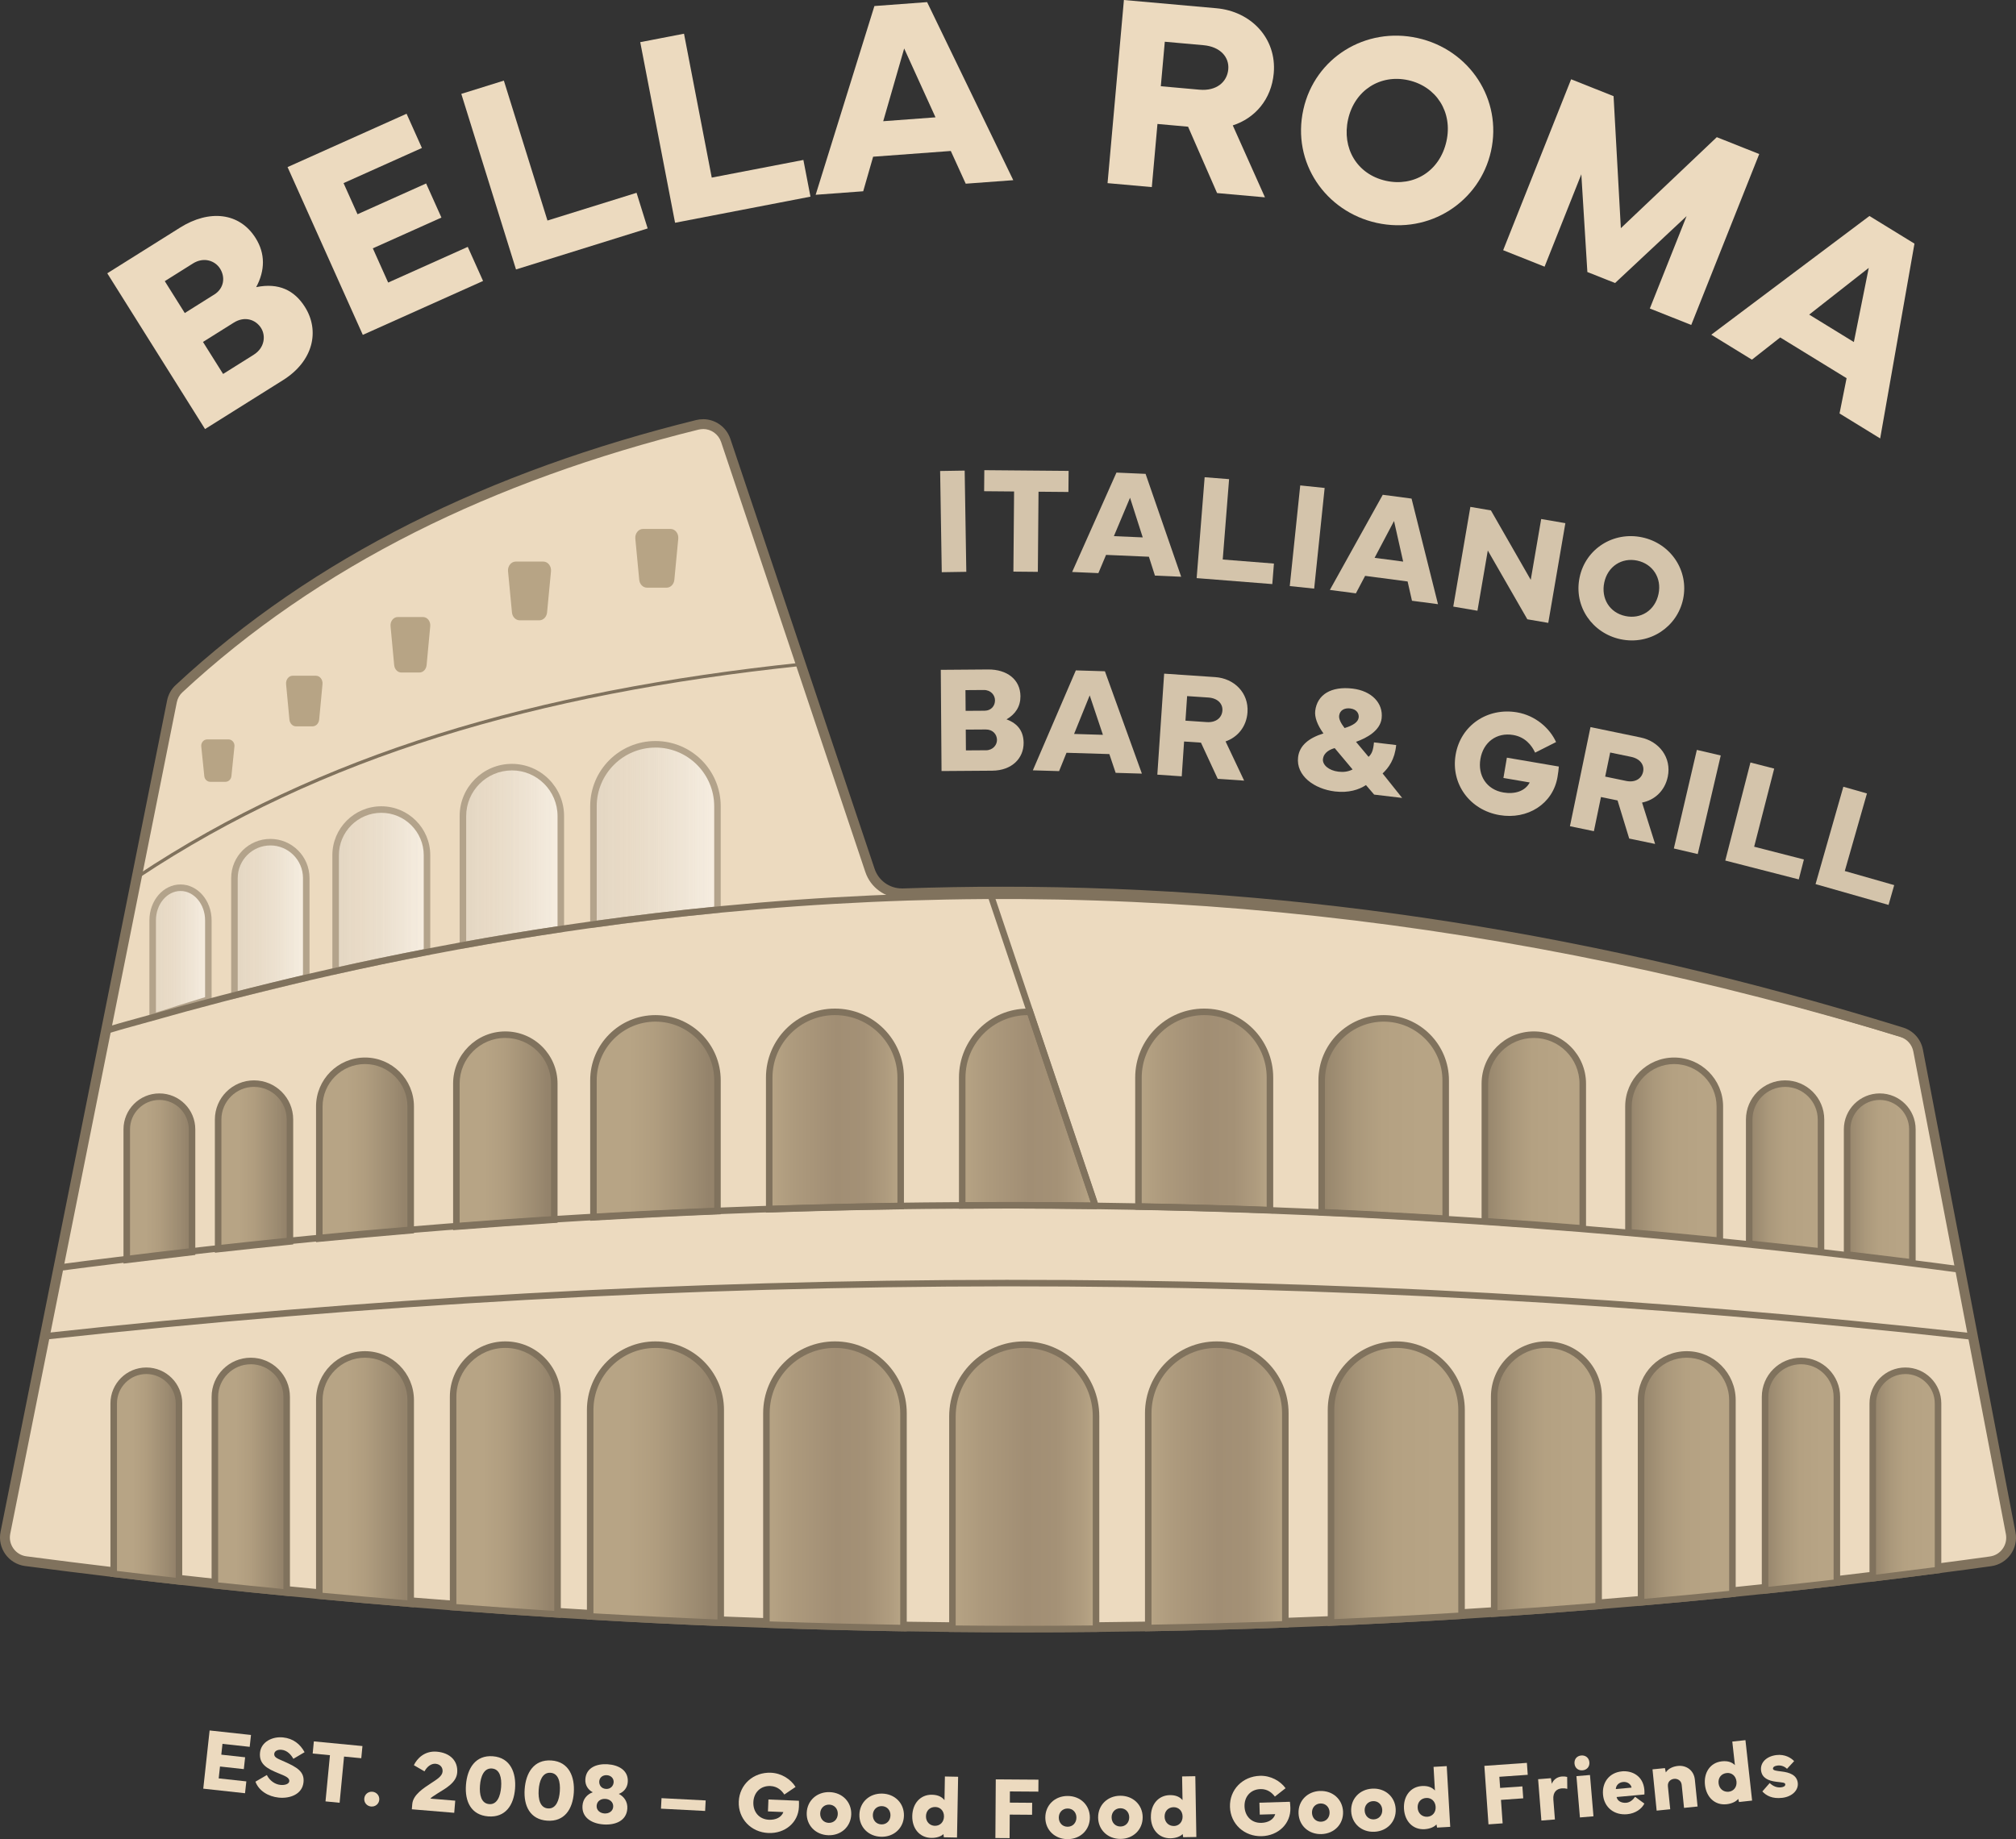 <?xml version="1.0" encoding="UTF-8"?>
<svg id="Layer_2" data-name="Layer 2" xmlns="http://www.w3.org/2000/svg" xmlns:xlink="http://www.w3.org/1999/xlink" viewBox="0 0 617.73 563.66">
  <rect x="0" y="0" width="617.73" height="563.66" fill="#333333" stroke="none"/>
  <defs>
    <style>
      .cls-1 {
        fill: url(#linear-gradient);
      }

      .cls-1, .cls-2, .cls-3, .cls-4, .cls-5, .cls-6, .cls-7, .cls-8, .cls-9, .cls-10, .cls-11, .cls-12, .cls-13, .cls-14, .cls-15, .cls-16, .cls-17, .cls-18, .cls-19, .cls-20, .cls-21, .cls-22, .cls-23, .cls-24, .cls-25, .cls-26, .cls-27, .cls-28, .cls-29, .cls-30, .cls-31, .cls-32, .cls-33, .cls-34, .cls-35 {
        stroke-width: 0px;
      }

      .cls-2 {
        fill: url(#linear-gradient-29);
      }

      .cls-3 {
        fill: url(#linear-gradient-30);
      }

      .cls-4 {
        fill: url(#linear-gradient-31);
      }

      .cls-5 {
        fill: url(#linear-gradient-28);
      }

      .cls-6 {
        fill: url(#linear-gradient-25);
      }

      .cls-7 {
        fill: url(#linear-gradient-11);
      }

      .cls-8 {
        fill: url(#linear-gradient-12);
      }

      .cls-9 {
        fill: url(#linear-gradient-13);
      }

      .cls-10 {
        fill: url(#linear-gradient-10);
      }

      .cls-11 {
        fill: url(#linear-gradient-17);
      }

      .cls-12 {
        fill: url(#linear-gradient-16);
      }

      .cls-13 {
        fill: url(#linear-gradient-19);
      }

      .cls-14 {
        fill: url(#linear-gradient-15);
      }

      .cls-15 {
        fill: url(#linear-gradient-23);
      }

      .cls-16 {
        fill: url(#linear-gradient-21);
      }

      .cls-17 {
        fill: url(#linear-gradient-18);
      }

      .cls-18 {
        fill: url(#linear-gradient-14);
      }

      .cls-19 {
        fill: url(#linear-gradient-22);
      }

      .cls-20 {
        fill: url(#linear-gradient-20);
      }

      .cls-21 {
        fill: url(#linear-gradient-27);
      }

      .cls-22 {
        fill: url(#linear-gradient-24);
      }

      .cls-23 {
        fill: url(#linear-gradient-26);
      }

      .cls-24 {
        fill: #b7a485;
      }

      .cls-36, .cls-37 {
        fill: none;
        stroke: #80725d;
        stroke-miterlimit: 10;
      }

      .cls-25 {
        fill: #d4c4ab;
      }

      .cls-26 {
        fill: #ecdabf;
      }

      .cls-37 {
        stroke-width: 2px;
      }

      .cls-38 {
        opacity: .53;
      }

      .cls-27 {
        fill: url(#linear-gradient-4);
      }

      .cls-28 {
        fill: url(#linear-gradient-2);
      }

      .cls-29 {
        fill: url(#linear-gradient-3);
      }

      .cls-30 {
        fill: url(#linear-gradient-8);
      }

      .cls-31 {
        fill: url(#linear-gradient-9);
      }

      .cls-32 {
        fill: url(#linear-gradient-7);
      }

      .cls-33 {
        fill: url(#linear-gradient-5);
      }

      .cls-34 {
        fill: url(#linear-gradient-6);
      }

      .cls-35 {
        fill: #80725d;
      }
    </style>
    <linearGradient id="linear-gradient" x1="291.84" y1="455.7" x2="335.84" y2="455.7" gradientUnits="userSpaceOnUse">
      <stop offset="0" stop-color="#b7a485"/>
      <stop offset=".19" stop-color="#ad9a7d"/>
      <stop offset=".51" stop-color="#a18e74"/>
      <stop offset=".72" stop-color="#a49176"/>
      <stop offset=".9" stop-color="#af9c7f"/>
      <stop offset=".98" stop-color="#b7a485"/>
    </linearGradient>
    <linearGradient id="linear-gradient-2" x1="34.84" y1="452.39" x2="54.84" y2="452.39" gradientUnits="userSpaceOnUse">
      <stop offset=".29" stop-color="#b7a485"/>
      <stop offset=".5" stop-color="#b09d7f"/>
      <stop offset=".82" stop-color="#9c8b71"/>
      <stop offset=".93" stop-color="#94836b"/>
    </linearGradient>
    <linearGradient id="linear-gradient-3" x1="38.84" y1="361.12" x2="58.84" y2="361.12" xlink:href="#linear-gradient-2"/>
    <linearGradient id="linear-gradient-4" x1="66.84" y1="357.47" x2="88.84" y2="357.47" xlink:href="#linear-gradient-2"/>
    <linearGradient id="linear-gradient-5" x1="97.84" y1="352.36" x2="125.84" y2="352.36" xlink:href="#linear-gradient-2"/>
    <linearGradient id="linear-gradient-6" x1="139.84" y1="346.53" x2="169.84" y2="346.53" xlink:href="#linear-gradient-2"/>
    <linearGradient id="linear-gradient-7" x1="181.84" y1="342.6" x2="219.84" y2="342.6" xlink:href="#linear-gradient-2"/>
    <linearGradient id="linear-gradient-8" x1="46.78" y1="291.9" x2="63.84" y2="291.9" gradientUnits="userSpaceOnUse">
      <stop offset="0" stop-color="#ccc" stop-opacity=".53"/>
      <stop offset=".27" stop-color="rgba(220, 220, 220, .68)" stop-opacity=".68"/>
      <stop offset=".61" stop-color="rgba(239, 239, 239, .85)" stop-opacity=".85"/>
      <stop offset=".86" stop-color="rgba(250, 250, 250, .96)" stop-opacity=".96"/>
      <stop offset="1" stop-color="#fff"/>
    </linearGradient>
    <linearGradient id="linear-gradient-9" x1="71.84" y1="281.57" x2="93.84" y2="281.57" xlink:href="#linear-gradient-8"/>
    <linearGradient id="linear-gradient-10" x1="102.84" y1="272.85" x2="130.84" y2="272.85" xlink:href="#linear-gradient-8"/>
    <linearGradient id="linear-gradient-11" x1="141.84" y1="262.4" x2="171.84" y2="262.4" xlink:href="#linear-gradient-8"/>
    <linearGradient id="linear-gradient-12" x1="181.84" y1="255.7" x2="219.84" y2="255.7" xlink:href="#linear-gradient-8"/>
    <linearGradient id="linear-gradient-13" x1="235.7" y1="340.36" x2="275.98" y2="340.36" xlink:href="#linear-gradient"/>
    <linearGradient id="linear-gradient-14" x1="565.98" y1="361.52" x2="585.98" y2="361.52" gradientUnits="userSpaceOnUse">
      <stop offset="0" stop-color="#94836b"/>
      <stop offset=".06" stop-color="#9a896f"/>
      <stop offset=".27" stop-color="#aa987b"/>
      <stop offset=".49" stop-color="#b4a182"/>
      <stop offset=".8" stop-color="#b7a485"/>
    </linearGradient>
    <linearGradient id="linear-gradient-15" x1="535.98" y1="357.84" x2="557.98" y2="357.84" xlink:href="#linear-gradient-14"/>
    <linearGradient id="linear-gradient-16" x1="498.98" y1="352.69" x2="526.98" y2="352.69" xlink:href="#linear-gradient-14"/>
    <linearGradient id="linear-gradient-17" x1="454.98" y1="346.8" x2="484.98" y2="346.8" xlink:href="#linear-gradient-14"/>
    <linearGradient id="linear-gradient-18" x1="404.98" y1="342.81" x2="442.98" y2="342.81" xlink:href="#linear-gradient-14"/>
    <linearGradient id="linear-gradient-19" x1="348.84" y1="340.49" x2="389.13" y2="340.49" xlink:href="#linear-gradient"/>
    <linearGradient id="linear-gradient-20" x1="294.84" y1="339.83" x2="335.13" y2="339.83" xlink:href="#linear-gradient"/>
    <linearGradient id="linear-gradient-21" x1="65.84" y1="452.61" x2="87.84" y2="452.61" xlink:href="#linear-gradient-2"/>
    <linearGradient id="linear-gradient-22" x1="97.84" y1="453.32" x2="125.84" y2="453.32" xlink:href="#linear-gradient-2"/>
    <linearGradient id="linear-gradient-23" x1="138.84" y1="453.44" x2="170.84" y2="453.44" xlink:href="#linear-gradient-2"/>
    <linearGradient id="linear-gradient-24" x1="180.84" y1="454.74" x2="220.84" y2="454.74" xlink:href="#linear-gradient-2"/>
    <linearGradient id="linear-gradient-25" x1="234.84" y1="455.54" x2="276.84" y2="455.54" xlink:href="#linear-gradient"/>
    <linearGradient id="linear-gradient-26" x1="573.84" y1="451.91" x2="593.84" y2="451.91" xlink:href="#linear-gradient-14"/>
    <linearGradient id="linear-gradient-27" x1="540.84" y1="452.28" x2="562.84" y2="452.28" xlink:href="#linear-gradient-14"/>
    <linearGradient id="linear-gradient-28" x1="502.84" y1="453.11" x2="530.84" y2="453.11" xlink:href="#linear-gradient-14"/>
    <linearGradient id="linear-gradient-29" x1="457.84" y1="453.33" x2="489.84" y2="453.33" xlink:href="#linear-gradient-14"/>
    <linearGradient id="linear-gradient-30" x1="407.84" y1="454.69" x2="447.84" y2="454.69" xlink:href="#linear-gradient-14"/>
    <linearGradient id="linear-gradient-31" x1="351.84" y1="455.53" x2="393.84" y2="455.53" xlink:href="#linear-gradient"/>
  </defs>
  <g id="Layer_2-2" data-name="Layer 2">
    <g>
      <path class="cls-26" d="M62.83,131.5l-29.96-47.74,22.32-14.01c8.89-5.58,18.18-4.69,23.14,3.22,3,4.78,2.9,9.94.17,15.03,6.95-1.42,11.75,1,14.95,6.1,4.55,7.24,2.63,16.53-6.72,22.4l-23.91,15ZM65.59,90.32c3.2-2.01,3.42-5.48,1.85-7.98-1.52-2.43-4.97-3.7-8.34-1.58l-8.61,5.41,6.13,9.77,8.96-5.63ZM77.77,108.7c3.34-2.1,3.71-5.81,2.23-8.16-1.63-2.6-5.01-3.77-8.38-1.65l-9.42,5.91,6.16,9.81,9.42-5.91Z"/>
      <path class="cls-26" d="M88.11,51.21l36.47-16.35,4.7,10.49-24.01,10.77,4.28,9.54,21.02-9.43,4.69,10.45-21.02,9.43,4.7,10.49,24.39-10.94,4.69,10.45-36.85,16.52-23.06-51.43Z"/>
      <path class="cls-26" d="M198.45,70.01l-40.34,12.57-16.76-53.81,13.04-4.06,13.36,42.88,27.3-8.5,3.41,10.94Z"/>
      <path class="cls-26" d="M248.34,60.27l-41.49,8-10.67-55.35,13.41-2.59,8.5,44.1,28.08-5.41,2.17,11.25Z"/>
      <path class="cls-26" d="M267.93,1.85l16.15-1.2,26.4,54.57-14.57,1.08-4.57-10.03-23.8,1.76-3.04,10.59-14.57,1.08L267.93,1.85ZM270.63,37.15l16.02-1.19-9.6-21.1-6.42,22.29Z"/>
      <path class="cls-26" d="M339.37,56.13l5.01-56.13,28.36,2.53c10.58.95,18.51,9.2,17.55,19.94-.72,8.02-5.77,13.78-12.55,15.96l9.86,22.05-14.67-1.31-8.89-20.34-9.38-.84-1.73,19.35-13.56-1.21ZM355.69,26.43l11.86,1.06c5.12.46,8.45-2.29,8.81-6.25.33-3.72-2.42-6.92-7.59-7.39l-11.86-1.06-1.22,13.64Z"/>
      <path class="cls-26" d="M399.37,33.55c3.53-15.88,19.09-25.43,35.01-21.89,15.92,3.54,26,18.83,22.48,34.67-3.43,15.44-18.74,25.59-35.07,21.97-15.56-3.46-26.05-18.42-22.42-34.74ZM413.07,36.59c-1.95,8.79,2.68,16.83,11.59,18.82,8.47,1.88,16.49-2.84,18.55-12.12,1.98-8.91-3.07-16.79-11.7-18.71-8.59-1.91-16.46,3.1-18.44,12.01Z"/>
      <path class="cls-26" d="M481.42,24.3l13,5.17,2.23,40.46,29.4-27.89,13,5.17-20.83,52.38-12.69-5.04,11.26-28.31-21.91,20.5-8.49-3.37-1.85-29.95-11.26,28.31-12.69-5.05,20.82-52.38Z"/>
      <path class="cls-26" d="M572.83,66.2l13.79,8.47-10.51,59.7-12.45-7.65,2.16-10.81-20.34-12.49-8.67,6.81-12.45-7.65,48.47-36.39ZM554.36,96.42l13.69,8.41,4.56-22.73-18.25,14.32Z"/>
    </g>
    <g>
      <path class="cls-25" d="M288.5,236.31l-.23-31.02,14.5-.11c5.78-.04,9.87,3.06,9.91,8.2.02,3.11-1.51,5.49-4.27,7.09,3.67,1.34,5.21,3.87,5.24,7.18.04,4.71-3.55,8.5-9.62,8.55l-15.53.11ZM301.71,217.82c2.08-.02,3.19-1.58,3.17-3.2-.01-1.58-1.26-3.17-3.45-3.15l-5.6.04.05,6.35,5.82-.04ZM302.09,229.95c2.17-.02,3.41-1.65,3.4-3.18-.01-1.69-1.26-3.21-3.45-3.2l-6.12.04.05,6.37,6.12-.04Z"/>
      <path class="cls-25" d="M329.66,205.46l8.9.27,11.33,31.37-8.04-.24-1.93-5.75-13.13-.4-2.27,5.62-8.04-.24,13.17-30.63ZM329.12,224.94l8.83.27-4.05-12.09-4.79,11.83Z"/>
      <path class="cls-25" d="M354.62,237.42l2.09-30.96,15.64,1.06c5.84.39,10.3,4.84,9.9,10.77-.3,4.42-3.01,7.65-6.72,8.94l5.69,12.02-8.09-.55-5.14-11.09-5.17-.35-.72,10.67-7.48-.51ZM363.25,220.87l6.54.44c2.83.19,4.63-1.36,4.77-3.55.14-2.05-1.42-3.78-4.27-3.98l-6.54-.44-.51,7.52Z"/>
      <path class="cls-25" d="M405.52,224.78c-1.92-2.64-2.74-5.04-2.52-6.9.6-5.04,4.93-7.61,11.44-6.84,5.81.69,9.46,4.43,8.91,9.13-.45,3.77-4.53,6-7.85,7.19l3.85,4.6c.98-.92,1.43-1.97,1.65-4.43l6.81.81c-.43,4.44-2.32,6.97-4.16,8.71l5.99,7.5-8.58-1.02-2.51-2.92c-2.15,1.43-5.33,2.45-9.48,1.96-6.38-.75-11.99-4.82-11.32-10.5.43-3.63,3.35-5.91,7.77-7.29ZM405.37,232.6c-.21,1.75,1.7,3.54,4.74,3.9,1.41.17,2.89.07,4.34-.68l-5.48-6.54c-1.29.35-3.34,1.24-3.59,3.33ZM410.33,219.34c-.12.98.49,2.27,1.67,3.79,2.53-.76,4.15-1.79,4.32-3.24.13-1.13-.53-2.52-2.62-2.77-1.75-.21-3.18.59-3.37,2.22Z"/>
      <path class="cls-25" d="M464.84,218.32c5.59.95,10.03,4.82,11.96,9.11l-6.42,3.24c-1.05-2.27-3.05-4.79-6.72-5.41-5.11-.87-9.17,2.24-10.04,7.33-.87,5.09,1.89,9.41,7.03,10.29,3.45.59,6.64-.35,8.08-3.07l-8.06-1.38,1.06-6.22,15.92,2.72c-.06.89-.2,1.96-.41,3.22-1.41,8.27-9.2,13.13-17.78,11.66-9.08-1.55-14.96-9.55-13.43-18.52,1.53-8.99,9.76-14.51,18.81-12.97Z"/>
      <path class="cls-25" d="M481.05,253.22l6.3-30.38,15.35,3.18c5.73,1.19,9.54,6.2,8.33,12.02-.9,4.34-4.03,7.17-7.88,7.93l4,12.68-7.94-1.65-3.57-11.68-5.08-1.05-2.17,10.47-7.34-1.52ZM491.85,238.01l6.42,1.33c2.77.58,4.77-.71,5.21-2.86.42-2.01-.89-3.94-3.68-4.52l-6.42-1.33-1.53,7.38Z"/>
      <path class="cls-25" d="M520.21,261.75l-7.32-1.71,7.05-30.21,7.32,1.71-7.05,30.21Z"/>
      <path class="cls-25" d="M551.17,269.52l-22.52-5.78,7.71-30.05,7.28,1.87-6.14,23.94,15.24,3.91-1.57,6.11Z"/>
      <path class="cls-25" d="M578.68,277.34l-22.37-6.38,8.52-29.84,7.23,2.06-6.79,23.77,15.14,4.32-1.73,6.06Z"/>
    </g>
    <g>
      <path class="cls-25" d="M296.09,175.25l-7.52.12-.5-31.02,7.52-.12.5,31.02Z"/>
      <path class="cls-25" d="M301.61,144.1l25.83.22-.06,6.46-9.16-.08-.21,24.56-7.49-.07.21-24.56-9.18-.08.06-6.46Z"/>
      <path class="cls-25" d="M342.12,144.84l8.9.39,10.91,31.53-8.04-.35-1.85-5.78-13.13-.57-2.35,5.59-8.04-.35,13.58-30.47ZM341.32,164.32l8.83.38-3.89-12.15-4.95,11.77Z"/>
      <path class="cls-25" d="M389.85,179.01l-23.18-1.83,2.45-30.92,7.49.59-1.95,24.63,15.69,1.24-.5,6.28Z"/>
      <path class="cls-25" d="M402.68,180.4l-7.48-.78,3.21-30.85,7.48.78-3.21,30.85Z"/>
      <path class="cls-25" d="M423.69,151.64l8.83,1.17,8.1,32.36-7.97-1.05-1.34-5.91-13.02-1.72-2.83,5.36-7.97-1.05,16.2-29.15ZM421.19,170.96l8.76,1.16-2.8-12.44-5.96,11.29Z"/>
      <path class="cls-25" d="M445.3,185.91l5.24-30.56,6.3,1.08,12.2,21.28,3.2-18.64,7.41,1.27-5.24,30.56-6.41-1.1-12.12-21.08-3.17,18.46-7.4-1.27Z"/>
      <path class="cls-25" d="M484.02,176.92c1.85-8.76,10.36-14.1,19.14-12.24,8.78,1.86,14.41,10.22,12.56,18.95-1.8,8.51-10.17,14.19-19.17,12.28-8.58-1.82-14.43-9.99-12.53-18.99ZM491.57,178.52c-1.03,4.85,1.57,9.25,6.48,10.29,4.67.99,9.06-1.65,10.14-6.77,1.04-4.91-1.78-9.22-6.54-10.23-4.74-1-9.04,1.8-10.08,6.71Z"/>
    </g>
    <g>
      <path class="cls-26" d="M64.24,530.35l12.67,1.38-.4,3.64-8.34-.91-.36,3.31,7.3.8-.4,3.63-7.3-.8-.4,3.64,8.47.92-.4,3.63-12.8-1.4,1.95-17.86Z"/>
      <path class="cls-26" d="M81.77,544.02c.85,1.68,2.42,2.84,4.16,3.02,1.41.14,2.62-.3,2.71-1.12.12-1.14-1.36-1.64-3.44-2.5-3.1-1.29-5.9-2.61-5.53-6.27.34-3.29,3.75-5,7.03-4.67,3.17.32,5.29,2.07,6.63,4.53l-3.44,2.03c-.67-1.21-1.85-2.58-3.59-2.76-1.25-.13-2.18.38-2.27,1.23-.12,1.18,1.23,1.53,3.09,2.38,3.9,1.75,6.21,3.07,5.88,6.33-.38,3.72-4.18,5.06-7.59,4.71-3.21-.33-6.08-2.06-7.14-4.88l3.49-2.04Z"/>
      <path class="cls-26" d="M96.17,533.7l14.89,1.43-.36,3.73-5.28-.51-1.36,14.16-4.32-.42,1.36-14.16-5.29-.51.36-3.73Z"/>
      <path class="cls-26" d="M114.11,549.13c1.29.12,2.21,1.2,2.1,2.48-.12,1.28-1.22,2.17-2.51,2.05s-2.2-1.2-2.08-2.47c.12-1.28,1.21-2.17,2.5-2.06Z"/>
      <path class="cls-26" d="M126.81,541.01c.94-2.01,3.25-4.47,7.01-4.16,4.1.34,6.57,2.86,6.27,6.43-.25,3.01-3.31,4.7-5.98,6.34-1.29.8-2.08,1.35-2.23,1.62l7.61.63-.31,3.72-12.99-1.08.13-1.58c.24-2.91,3.54-4.94,5.82-6.45,1.78-1.17,3.35-2.12,3.47-3.52.11-1.31-.77-2.28-2.15-2.4-1.32-.11-2.61.86-3.39,2.33l-3.25-1.89Z"/>
      <path class="cls-26" d="M142.78,547.02c.39-5.09,2.94-9.17,8.25-8.76,5.47.42,7.16,5.2,6.79,9.93-.39,5.08-2.96,8.91-8.22,8.5-5.26-.41-7.22-4.59-6.82-9.67ZM149.9,552.93c2.49.19,3.45-2.56,3.65-5.22.22-2.87-.38-5.51-2.81-5.7-2.49-.19-3.46,2.52-3.67,5.19-.22,2.87.39,5.54,2.82,5.72Z"/>
      <path class="cls-26" d="M160.76,548.39c.35-5.09,2.87-9.2,8.19-8.84,5.48.38,7.2,5.14,6.87,9.88-.35,5.08-2.89,8.94-8.15,8.57s-7.26-4.54-6.91-9.62ZM167.93,554.25c2.49.17,3.43-2.59,3.61-5.25.2-2.88-.43-5.51-2.86-5.68-2.49-.17-3.44,2.55-3.62,5.23-.2,2.88.44,5.53,2.87,5.7Z"/>
      <path class="cls-26" d="M181.63,549.29c-1.36-.71-2.39-2.1-2.27-3.98.22-3.54,3.41-4.81,6.81-4.6,3.39.21,6.42,1.88,6.19,5.41-.12,1.89-1.31,3.14-2.75,3.67,1.62.83,2.74,2.41,2.61,4.51-.24,3.78-3.71,5.08-7.21,4.86-3.48-.22-6.77-1.96-6.53-5.72.13-2.1,1.44-3.53,3.15-4.15ZM182.82,553.43c-.09,1.4,1.08,2.28,2.4,2.36s2.58-.65,2.67-2.05c.09-1.44-1.05-2.33-2.39-2.42s-2.59.66-2.68,2.1ZM185.69,548.27c1.39.09,2.27-.93,2.34-2.04.07-1.12-.74-2.09-2.08-2.17-1.33-.08-2.26.77-2.33,1.89-.07,1.1.59,2.22,2.07,2.32Z"/>
      <path class="cls-26" d="M216.06,555.02l-13.53-.7.17-3.22,13.53.7-.17,3.22Z"/>
      <path class="cls-26" d="M236.23,543.31c3.28.14,6.11,2.03,7.54,4.35l-3.45,2.33c-.77-1.22-2.11-2.52-4.26-2.61-3-.12-5.1,1.96-5.22,4.95-.12,2.99,1.78,5.26,4.79,5.39,2.02.08,3.79-.69,4.41-2.36l-4.73-.2.15-3.65,9.34.39c.03.52.03,1.14,0,1.88-.2,4.85-4.31,8.21-9.35,8-5.33-.22-9.3-4.38-9.08-9.64.22-5.27,4.53-9.05,9.84-8.83Z"/>
      <path class="cls-26" d="M254.23,549.25c3.92.13,6.72,3.06,6.6,6.83-.13,3.78-3.12,6.51-7.04,6.38-3.92-.13-6.72-3.06-6.6-6.83s3.12-6.51,7.04-6.38ZM253.92,558.67c1.59.05,2.74-1.11,2.79-2.72.05-1.57-1.02-2.81-2.6-2.87-1.59-.05-2.74,1.11-2.79,2.68-.05,1.61,1.02,2.85,2.6,2.91Z"/>
      <path class="cls-26" d="M270.32,549.7c3.93.1,6.75,3,6.66,6.79-.1,3.78-3.06,6.54-6.99,6.44s-6.75-3-6.66-6.79c.1-3.78,3.07-6.54,6.99-6.44ZM270.08,559.14c1.59.04,2.73-1.14,2.77-2.75.04-1.57-1.04-2.81-2.63-2.85-1.59-.04-2.73,1.14-2.77,2.71-.04,1.61,1.04,2.85,2.63,2.89Z"/>
      <path class="cls-26" d="M279.53,556.58c.07-3.81,2.46-6.6,6.05-6.53,1.92.04,3.1.73,3.82,1.67l.13-7.26,4.05.08-.34,18.63-4.04-.08-.11-.98c-.77.75-2.18,1.2-3.75,1.17-3.59-.07-5.88-2.91-5.81-6.7ZM286.48,559.57c1.56.03,2.73-1.14,2.77-2.83.03-1.71-1.1-2.9-2.66-2.93-1.6-.03-2.83,1.07-2.86,2.83-.03,1.69,1.16,2.91,2.75,2.94Z"/>
      <path class="cls-26" d="M305.13,545.34l13.07.09-.03,3.67-8.72-.06-.02,3.43,6.84.05-.03,3.67-6.84-.05-.05,7.21-4.35-.03.12-17.96Z"/>
      <path class="cls-26" d="M327.12,550.43c3.93,0,6.83,2.82,6.83,6.61,0,3.78-2.89,6.62-6.82,6.62-3.93,0-6.83-2.82-6.83-6.61,0-3.78,2.89-6.62,6.82-6.62ZM327.13,559.86c1.59,0,2.7-1.21,2.7-2.82,0-1.57-1.11-2.78-2.7-2.77-1.59,0-2.7,1.21-2.7,2.78,0,1.61,1.12,2.82,2.7,2.81Z"/>
      <path class="cls-26" d="M343.25,550.36c3.93-.03,6.85,2.78,6.88,6.56.03,3.78-2.84,6.64-6.77,6.67-3.93.03-6.85-2.78-6.88-6.56-.03-3.78,2.84-6.64,6.77-6.67ZM343.33,559.79c1.59-.01,2.69-1.23,2.68-2.84-.01-1.57-1.13-2.77-2.72-2.76s-2.69,1.23-2.68,2.8c.01,1.61,1.13,2.81,2.72,2.8Z"/>
      <path class="cls-26" d="M352.65,556.91c-.07-3.81,2.23-6.68,5.81-6.74,1.92-.03,3.12.62,3.88,1.53l-.13-7.26,4.05-.07.32,18.63-4.04.07-.15-.98c-.74.78-2.13,1.28-3.71,1.31-3.58.06-5.98-2.7-6.04-6.49ZM359.7,559.64c1.56-.03,2.69-1.24,2.66-2.93-.03-1.71-1.2-2.86-2.76-2.84-1.6.03-2.79,1.17-2.75,2.93.03,1.69,1.27,2.86,2.85,2.83Z"/>
      <path class="cls-26" d="M386.08,544.25c3.28-.1,6.25,1.59,7.83,3.8l-3.27,2.57c-.86-1.17-2.28-2.37-4.44-2.3-3,.09-4.95,2.32-4.86,5.31.09,2.99,2.15,5.13,5.17,5.04,2.02-.06,3.73-.96,4.24-2.67l-4.74.14-.11-3.65,9.35-.28c.07.51.11,1.14.14,1.88.15,4.85-3.72,8.51-8.76,8.66-5.33.16-9.59-3.71-9.75-8.98-.16-5.28,3.88-9.36,9.2-9.52Z"/>
      <path class="cls-26" d="M404.45,548.9c3.92-.15,6.93,2.56,7.08,6.34s-2.63,6.72-6.56,6.87c-3.92.15-6.93-2.56-7.08-6.34s2.63-6.72,6.56-6.88ZM404.81,558.32c1.59-.06,2.65-1.31,2.59-2.92-.06-1.57-1.22-2.73-2.8-2.67-1.59.06-2.65,1.31-2.59,2.88.06,1.61,1.22,2.77,2.81,2.71Z"/>
      <path class="cls-26" d="M420.52,548.18c3.92-.19,6.96,2.5,7.14,6.28.18,3.78-2.57,6.75-6.5,6.94-3.92.19-6.96-2.5-7.14-6.28s2.57-6.75,6.5-6.94ZM420.98,557.6c1.59-.08,2.64-1.33,2.56-2.95-.08-1.57-1.25-2.72-2.83-2.64-1.58.08-2.64,1.33-2.56,2.91.08,1.61,1.25,2.76,2.83,2.68Z"/>
      <path class="cls-26" d="M430.2,554.35c-.22-3.81,1.96-6.77,5.54-6.97,1.92-.11,3.14.49,3.94,1.38l-.42-7.25,4.04-.23,1.07,18.61-4.03.23-.19-.97c-.71.81-2.08,1.37-3.65,1.46-3.58.21-6.08-2.46-6.3-6.24ZM437.36,556.8c1.56-.09,2.64-1.35,2.54-3.04-.1-1.71-1.32-2.81-2.88-2.72-1.6.09-2.74,1.29-2.63,3.04.1,1.69,1.38,2.81,2.97,2.72Z"/>
      <path class="cls-26" d="M454.82,541.2l13.04-.92.26,3.66-8.7.61.24,3.42,6.82-.48.26,3.66-6.82.48.51,7.19-4.34.31-1.26-17.92Z"/>
      <path class="cls-26" d="M472.3,557.95l-1-12.66,3.92-.31.27,1.72c.5-1.3,1.69-2.14,3.15-2.25.5-.04,1.02.01,1.56.14l.04,3.65c-.54-.14-1.09-.19-1.62-.15-1.57.12-2.83,1.08-2.65,3.45l.48,6.09-4.15.33Z"/>
      <path class="cls-26" d="M484.52,538.02c1.34-.11,2.37.73,2.49,2.09.11,1.34-.76,2.35-2.1,2.46-1.33.11-2.35-.73-2.46-2.08s.73-2.36,2.08-2.47ZM487.19,544l1.07,12.66-4.15.35-1.07-12.66,4.15-.35Z"/>
      <path class="cls-26" d="M496.96,542.88c3.11-.28,6.5,1.37,6.89,5.6.04.46.05.96.02,1.49l-8.53.78c.3,1.35,1.67,1.88,2.98,1.76,1.13-.1,2.08-.91,2.69-1.83l2.85,2.08c-.82,1.62-2.7,3.02-5.27,3.26-4.02.37-7.05-2.12-7.4-5.96-.35-3.84,1.98-6.82,5.78-7.17ZM495.11,548.31l4.82-.44c-.13-.98-1.22-1.85-2.55-1.73-1.45.13-2.22,1.12-2.27,2.17Z"/>
      <path class="cls-26" d="M507.62,554.91l-1.27-12.64,3.81-.38.27,1.32c.78-1.22,2.26-1.84,3.75-1.99,2.38-.24,4.84,1.2,5.15,4.22l.83,8.22-4.15.42-.71-7.03c-.14-1.41-1.33-1.97-2.33-1.87-1.04.1-2.04.88-1.9,2.29l.71,7.03-4.15.42Z"/>
      <path class="cls-26" d="M522.43,547.06c-.42-3.79,1.6-6.86,5.17-7.25,1.91-.21,3.17.33,4,1.17l-.8-7.22,4.03-.44,2.04,18.52-4.01.44-.24-.96c-.67.85-2.01,1.47-3.57,1.64-3.57.39-6.2-2.14-6.62-5.9ZM529.7,549.13c1.55-.17,2.57-1.48,2.38-3.16-.19-1.7-1.46-2.74-3.01-2.57-1.59.17-2.67,1.42-2.47,3.17.19,1.68,1.53,2.73,3.1,2.56Z"/>
      <path class="cls-26" d="M542.26,546.47c1.02.96,2.21,1.47,3.5,1.31.71-.08,1.34-.36,1.27-.94-.07-.56-.85-.52-2.85-.78-2.35-.3-4.29-1.15-4.57-3.46-.28-2.35,1.59-4.33,4.71-4.71,2.56-.31,4.46.83,5.43,1.86l-2.18,2.35c-.54-.52-1.58-1.16-2.9-1-.97.12-1.46.51-1.4,1.01.06.5,1.02.62,2.6.81,2.51.29,4.7,1.09,4.99,3.48.27,2.3-1.77,4.25-4.74,4.6-3.05.36-4.9-.65-6.11-1.96l2.25-2.57Z"/>
    </g>
  </g>
  <g id="Layer_3" data-name="Layer 3">
    <g>
      <path class="cls-26" d="M313.52,498.78c-7.48,0-15.1-.04-22.66-.12-4.33-.04-8.65-.1-12.99-.17-14.89-.23-29.68-.61-43.97-1.13-3.99-.13-7.99-.28-11.99-.45-13.54-.54-27.66-1.24-41.98-2.08l-1.03-.06c-2.32-.14-4.64-.28-6.96-.43-11.66-.72-23.09-1.51-33.98-2.36-3.66-.27-7.33-.56-10.99-.86-9.94-.8-20.02-1.69-29.98-2.64-2.67-.24-5.33-.5-7.99-.77-8.19-.79-16.26-1.61-23.99-2.44l-2.98-.33c-2-.22-4.01-.44-6.01-.66-7.3-.81-14.7-1.67-21.99-2.55-8.29-.99-16.85-2.06-26.17-3.28-2.02-.27-3.79-1.33-4.98-3-1.19-1.67-1.63-3.7-1.23-5.71l51.03-254.78c.3-1.53,1.06-2.88,2.17-3.91,40.46-37.61,93.89-64.82,158.81-80.87.58-.14,1.17-.21,1.76-.21,3.15,0,5.94,2.01,6.95,5l44.2,131.79c1.41,4.2,5.34,7.03,9.79,7.03.12,0,.25,0,.37,0,10.08-.35,20.31-.53,30.41-.53,90.75,0,183.47,14.51,275.59,43.12,2.58.8,4.49,2.95,5,5.61l28.36,147.9c.38,2-.06,4.01-1.24,5.66-1.18,1.64-2.92,2.7-4.92,2.97-5.5.77-10.5,1.44-15.29,2.06-6.81.9-14,1.81-21.99,2.78l-.71.08c-2.76.33-5.53.66-8.29.98-7.92.92-15.99,1.81-23.98,2.64-2.66.29-5.33.56-8,.83-10.1,1.02-20.19,1.97-29.98,2.81-3.66.32-7.33.63-10.99.93-12.01.98-23.12,1.79-33.97,2.49-2.67.18-5.34.35-7.99.51-13.76.86-27.88,1.6-41.97,2.2-3.99.16-7.99.32-11.99.46-14.26.54-29.06.94-43.97,1.19-4.67.08-9.32.14-13.99.18-7.69.08-15.53.13-23.31.13Z"/>
      <path class="cls-35" d="M215.42,131.48c2.5,0,4.72,1.6,5.53,3.97l44.2,131.79c1.61,4.82,6.12,8.05,11.21,8.05.14,0,.28,0,.43,0,10.06-.35,20.28-.53,30.36-.53h0c90.6,0,183.17,14.48,275.15,43.05,2.04.63,3.57,2.34,3.97,4.46l28.36,147.9c.3,1.59-.05,3.19-.99,4.5-.93,1.3-2.32,2.14-3.91,2.36-5.48.76-10.48,1.44-15.28,2.06-6.82.9-14,1.81-21.96,2.78h-.07c-2.97.37-5.94.72-8.92,1.07-7.94.92-16,1.81-23.98,2.64-2.65.29-5.31.56-7.98.83-10.15,1.03-20.23,1.97-29.96,2.81-3.65.32-7.32.63-10.98.93-12.02.98-23.12,1.79-33.96,2.49-2.66.18-5.33.35-7.98.51-13.73.85-27.84,1.59-41.93,2.2-3.99.16-7.99.32-11.99.46-14.23.53-29.01.93-43.94,1.19-4.65.08-9.35.14-13.98.18-7.69.09-15.52.13-23.3.13s-15.08-.04-22.64-.12c-3.92-.04-8.05-.09-12.98-.17-14.88-.23-29.67-.61-43.95-1.13-3.96-.13-7.99-.28-11.98-.45-13.54-.54-27.65-1.24-41.94-2.08l-.45-.03c-2.51-.15-5.02-.3-7.54-.46-11.66-.72-23.08-1.51-33.96-2.36-3.29-.24-6.88-.52-10.98-.86-9.93-.81-20.01-1.69-29.97-2.64-2.36-.21-4.89-.46-7.98-.77-8.24-.79-16.31-1.61-23.96-2.44l-3-.33c-2-.22-3.99-.43-5.99-.66-7.36-.81-14.75-1.67-21.97-2.55-8.23-.98-16.79-2.05-26.14-3.28-1.61-.21-3.02-1.06-3.97-2.38-.95-1.33-1.3-2.94-.98-4.54l30.66-153.08,20.37-101.7c.24-1.22.84-2.29,1.73-3.11,20.51-19.07,44.47-35.56,71.22-49.03,25.84-13.01,55.09-23.6,86.93-31.47.46-.11.93-.17,1.4-.17M215.42,128.48c-.7,0-1.41.08-2.12.26-63.22,15.63-117.12,41.85-159.47,81.22-1.36,1.25-2.27,2.91-2.63,4.72l-20.37,101.7L.17,469.46c-1,5.01,2.44,9.82,7.49,10.49,8.73,1.14,17.46,2.24,26.18,3.28,7.34.89,14.68,1.74,22,2.55,3,.34,6,.66,9,.99,8.01.86,16.01,1.67,24,2.44,2.67.27,5.33.53,8,.77,10.01.95,20.01,1.83,30,2.64,3.67.3,7.34.59,11,.86,11.35.88,22.68,1.66,34,2.36,2.67.17,5.34.33,8,.49,14.02.82,28.02,1.52,42,2.08,4.01.17,8.01.32,12,.45,14.69.53,29.36.9,44,1.13,4.34.07,8.67.13,13,.17,7.56.08,15.12.12,22.67.12s15.56-.04,23.33-.13c4.67-.04,9.33-.1,14-.18,14.69-.25,29.36-.64,44-1.19,4-.14,8-.3,12-.46,14.02-.6,28.02-1.33,42-2.2,2.66-.16,5.33-.33,8-.51,11.35-.73,22.68-1.57,34-2.49,3.67-.3,7.34-.61,11-.93,10.01-.86,20.01-1.8,30-2.81,2.67-.27,5.34-.54,8-.83,8.01-.83,16.01-1.71,24-2.64,3-.35,6-.71,9-1.07,7.34-.89,14.67-1.81,22-2.78,5.1-.66,10.2-1.35,15.3-2.06,5-.69,8.38-5.45,7.43-10.4l-28.36-147.9c-.61-3.19-2.93-5.8-6.03-6.76-92.69-28.79-184.69-43.19-276.04-43.18-10.16,0-20.32.18-30.46.53-.11,0-.21,0-.32,0-3.78,0-7.16-2.4-8.37-6.01l-44.2-131.79c-1.24-3.67-4.66-6.02-8.37-6.02h0Z"/>
    </g>
    <g>
      <path class="cls-1" d="M313.52,499.28c-7.15,0-14.44-.04-21.68-.11v-65.06c0-12.13,9.87-22,22-22s22,9.87,22,22v65.05c-7.37.08-14.88.12-22.32.12Z"/>
      <path class="cls-35" d="M313.84,413.11c11.58,0,21,9.42,21,21v64.06c-7.05.07-14.22.11-21.33.11s-13.76-.03-20.67-.1v-64.07c0-11.58,9.42-21,21-21M313.84,411.11c-12.7,0-23,10.3-23,23v66.05c7.56.08,15.12.12,22.67.12s15.56-.04,23.33-.13v-66.04c0-12.7-10.3-23-23-23h0Z"/>
    </g>
    <g>
      <path class="cls-28" d="M54.84,484.66c-6.65-.74-13.36-1.52-20-2.32v-52.23c0-5.51,4.49-10,10-10s10,4.49,10,10v54.55Z"/>
      <path class="cls-35" d="M44.84,421.11c4.96,0,9,4.04,9,9v53.44c-6.03-.67-12.06-1.37-18-2.09v-51.35c0-4.96,4.04-9,9-9M44.84,419.11c-6.08,0-11,4.92-11,11v53.12c7.34.89,14.68,1.74,22,2.55v-55.67c0-6.08-4.92-11-11-11h0Z"/>
    </g>
    <g>
      <path class="cls-29" d="M38.84,346.11c0-5.51,4.49-10,10-10s10,4.49,10,10v37.62l-20,2.4v-40.02Z"/>
      <path class="cls-35" d="M48.84,337.11c4.96,0,9,4.04,9,9v36.74l-18,2.16v-38.9c0-4.96,4.04-9,9-9M48.84,335.11c-6.08,0-11,4.92-11,11v41.15l22-2.64v-38.51c0-6.08-4.92-11-11-11h0Z"/>
    </g>
    <g>
      <path class="cls-27" d="M66.84,343.11c0-6.07,4.93-11,11-11s11,4.93,11,11v37.38c-7.25.74-14.64,1.52-22,2.34v-39.71Z"/>
      <path class="cls-35" d="M77.84,333.11c5.51,0,10,4.49,10,10v36.47c-6.64.68-13.35,1.39-20,2.12v-38.6c0-5.51,4.49-10,10-10M77.84,331.11c-6.63,0-12,5.37-12,12v40.83c8-.89,16-1.74,24-2.55v-38.28c0-6.63-5.37-12-12-12h0Z"/>
    </g>
    <g>
      <path class="cls-33" d="M97.84,339.11c0-7.72,6.28-14,14-14s14,6.28,14,14v37.96c-8.93.74-18.11,1.57-28,2.53v-40.49Z"/>
      <path class="cls-35" d="M111.84,326.11c7.17,0,13,5.83,13,13v37.04c-8.32.7-16.87,1.47-26,2.35v-39.39c0-7.17,5.83-13,13-13M111.84,324.11c-8.28,0-15,6.72-15,15v41.59c10-.97,19.99-1.88,30-2.71v-38.88c0-8.28-6.72-15-15-15h0Z"/>
    </g>
    <g>
      <path class="cls-34" d="M139.84,332.11c0-8.27,6.73-15,15-15s15,6.73,15,15v41.7c-10.37.67-20.46,1.38-30,2.13v-43.83Z"/>
      <path class="cls-35" d="M154.84,318.11c7.72,0,14,6.28,14,14v40.76c-9.65.62-19.05,1.29-28,1.98v-42.75c0-7.72,6.28-14,14-14M154.84,316.11c-8.84,0-16,7.16-16,16v44.91c10.66-.84,21.33-1.59,32-2.27v-42.64c0-8.84-7.16-16-16-16h0Z"/>
    </g>
    <g>
      <path class="cls-32" d="M181.84,331.11c0-10.48,8.52-19,19-19s19,8.52,19,19v40.09c-12.61.52-25.38,1.15-38,1.88v-41.97Z"/>
      <path class="cls-35" d="M200.84,313.11c9.93,0,18,8.07,18,18v39.13c-11.95.49-24.04,1.09-36,1.78v-40.91c0-9.93,8.07-18,18-18M200.84,311.11c-11.05,0-20,8.95-20,20v43.03c13.33-.78,26.66-1.44,40-1.98v-41.05c0-11.05-8.95-20-20-20h0Z"/>
    </g>
    <g class="cls-38">
      <path class="cls-30" d="M46.78,282.07c0-5.51,3.83-10,8.53-10s8.53,4.49,8.53,10v24.29c-5.71,1.72-11.44,3.52-17.06,5.36v-29.65Z"/>
      <path class="cls-35" d="M55.31,273.07c4.15,0,7.53,4.04,7.53,9v23.54c-5.04,1.53-10.09,3.11-15.06,4.73v-28.27c0-4.96,3.38-9,7.53-9M55.31,271.07c-5.27,0-9.53,4.92-9.53,11v31.03c6.35-2.09,12.71-4.09,19.06-6v-25.03c0-6.08-4.27-11-9.53-11h0Z"/>
    </g>
    <g class="cls-38">
      <path class="cls-31" d="M71.84,269.11c0-6.07,4.93-11,11-11s11,4.93,11,11v30.54l-22,5.39v-35.93Z"/>
      <path class="cls-35" d="M82.84,259.11c5.51,0,10,4.49,10,10v29.75l-20,4.9v-34.65c0-5.51,4.49-10,10-10M82.84,257.11c-6.63,0-12,5.37-12,12v37.2l24-5.88v-31.32c0-6.63-5.37-12-12-12h0Z"/>
    </g>
    <g class="cls-38">
      <path class="cls-10" d="M102.84,262.11c0-7.72,6.28-14,14-14s14,6.28,14,14v29.64c-9.39,1.81-18.8,3.77-28,5.83v-35.47Z"/>
      <path class="cls-35" d="M116.84,249.11c7.17,0,13,5.83,13,13v28.82c-8.71,1.69-17.44,3.5-26,5.4v-34.22c0-7.17,5.83-13,13-13M116.84,247.11c-8.28,0-15,6.72-15,15v36.72c10-2.25,20-4.33,30-6.25v-30.47c0-8.28-6.72-15-15-15h0Z"/>
    </g>
    <g class="cls-38">
      <path class="cls-7" d="M141.84,250.11c0-8.27,6.73-15,15-15s15,6.73,15,15v34.62c-9.88,1.47-19.96,3.14-30,4.96v-39.58Z"/>
      <path class="cls-35" d="M156.84,236.11c7.72,0,14,6.28,14,14v33.76c-9.23,1.39-18.63,2.94-28,4.63v-38.38c0-7.72,6.28-14,14-14M156.84,234.11c-8.84,0-16,7.16-16,16v40.78c10.67-1.95,21.34-3.72,32-5.3v-35.48c0-8.84-7.16-16-16-16h0Z"/>
    </g>
    <g class="cls-38">
      <path class="cls-8" d="M181.84,247.11c0-10.48,8.52-19,19-19s19,8.52,19,19v31.69c-12.76,1.25-25.54,2.76-38,4.49v-36.18Z"/>
      <path class="cls-35" d="M200.84,229.11c9.93,0,18,8.07,18,18v30.79c-12.08,1.19-24.17,2.62-36,4.25v-35.03c0-9.93,8.07-18,18-18M200.84,227.11c-11.05,0-20,8.95-20,20v37.33c13.34-1.87,26.68-3.44,40-4.73v-32.6c0-11.05-8.95-20-20-20h0Z"/>
    </g>
    <g>
      <path class="cls-9" d="M235.7,330.25c0-11.11,9.03-20.14,20.14-20.14s20.14,9.03,20.14,20.14v39.38c-13.39.21-26.93.53-40.28.97v-40.36Z"/>
      <path class="cls-35" d="M255.84,311.11c10.55,0,19.14,8.59,19.14,19.14v38.4c-12.71.2-25.57.51-38.28.92v-39.32c0-10.55,8.59-19.14,19.14-19.14M255.84,309.11c-11.68,0-21.14,9.47-21.14,21.14v41.39c14.09-.47,28.18-.81,42.28-1.02v-40.37c0-11.67-9.46-21.14-21.14-21.14h0Z"/>
    </g>
    <g>
      <path class="cls-18" d="M565.98,384.49v-38.37c0-5.51,4.49-10,10-10s10,4.49,10,10v40.81l-20-2.44Z"/>
      <path class="cls-35" d="M575.98,337.11c4.96,0,9,4.04,9,9v39.68l-18-2.19v-37.49c0-4.96,4.04-9,9-9M575.98,335.11c-6.07,0-11,4.92-11,11v39.26l22,2.68v-41.94c0-6.08-4.92-11-11-11h0Z"/>
    </g>
    <g>
      <path class="cls-14" d="M557.98,383.56c-6.95-.79-14.16-1.58-22-2.38v-38.07c0-6.07,4.93-11,11-11s11,4.93,11,11v40.45Z"/>
      <path class="cls-35" d="M546.98,333.11c5.51,0,10,4.49,10,10v39.33c-6.33-.72-12.91-1.43-20-2.16v-37.17c0-5.51,4.49-10,10-10M546.98,331.11c-6.62,0-12,5.37-12,12v38.97c8,.82,16,1.68,24,2.6v-41.57c0-6.63-5.37-12-12-12h0Z"/>
    </g>
    <g>
      <path class="cls-12" d="M526.98,380.27c-9.28-.93-18.69-1.81-28-2.6v-38.55c0-7.72,6.28-14,14-14s14,6.28,14,14v41.15Z"/>
      <path class="cls-35" d="M512.98,326.11c7.17,0,13,5.83,13,13v40.05c-8.64-.86-17.36-1.67-26-2.42v-37.63c0-7.17,5.83-13,13-13M512.98,324.11c-8.28,0-15,6.72-15,15v39.47c10,.85,20,1.78,30,2.79v-42.26c0-8.28-6.71-15-15-15h0Z"/>
    </g>
    <g>
      <path class="cls-11" d="M484.98,376.49c-9.57-.77-19.65-1.52-30-2.21v-42.16c0-8.27,6.73-15,15-15s15,6.73,15,15v44.38Z"/>
      <path class="cls-35" d="M469.98,318.11c7.72,0,14,6.28,14,14v43.29c-8.95-.72-18.35-1.41-28-2.06v-41.23c0-7.72,6.28-14,14-14M469.98,316.11c-8.83,0-16,7.16-16,16v43.1c10.66.71,21.33,1.49,32,2.36v-45.46c0-8.84-7.16-16-16-16h0Z"/>
    </g>
    <g>
      <path class="cls-17" d="M442.98,373.52c-12.94-.8-25.71-1.47-38-2v-40.4c0-10.48,8.52-19,19-19s19,8.52,19,19v42.41Z"/>
      <path class="cls-35" d="M423.98,313.11c9.93,0,18,8.07,18,18v41.34c-12.24-.75-24.33-1.39-36-1.9v-39.44c0-9.93,8.07-18,18-18M423.98,311.11c-11.04,0-20,8.95-20,20v41.36c13.33.57,26.66,1.28,40,2.11v-43.47c0-11.05-8.95-20-20-20h0Z"/>
    </g>
    <g>
      <path class="cls-13" d="M389.13,370.87c-13.5-.5-27.05-.87-40.29-1.1v-39.52c0-11.11,9.03-20.14,20.14-20.14s20.15,9.03,20.15,20.14v40.62Z"/>
      <path class="cls-35" d="M368.98,311.11c10.56,0,19.15,8.59,19.15,19.14v39.58c-12.85-.47-25.71-.82-38.29-1.05v-38.53c0-10.55,8.59-19.14,19.14-19.14M368.98,309.11c-11.67,0-21.14,9.47-21.14,21.14v40.5c14.09.24,28.19.63,42.29,1.16v-41.66c0-11.67-9.47-21.14-21.15-21.14h0Z"/>
    </g>
    <g>
      <path class="cls-20" d="M335.13,369.55c-8.54-.11-17.14-.16-25.58-.16-4.9,0-9.81.02-14.71.05v-39.19c0-11.11,9.03-20.14,20.14-20.14.2,0,.4,0,.6,0l19.55,58.05v1.38Z"/>
      <path class="cls-35" d="M314.86,311.11l19.27,57.22v.21c-8.23-.1-16.5-.15-24.6-.15-4.56,0-9.15.02-13.69.05v-38.19c0-10.51,8.52-19.07,19.02-19.14M314.98,309.11c-11.67,0-21.14,9.47-21.14,21.14v40.2c5.23-.04,10.46-.06,15.69-.06,8.86,0,17.72.06,26.6.17v-2.56l-19.82-58.84c-.44-.04-.88-.05-1.33-.05h0Z"/>
    </g>
    <g>
      <path class="cls-16" d="M87.84,488.11c-7.5-.72-14.89-1.48-22-2.24v-57.76c0-6.07,4.93-11,11-11s11,4.93,11,11v60Z"/>
      <path class="cls-35" d="M76.84,418.11c5.51,0,10,4.49,10,10v58.9c-6.85-.67-13.56-1.35-20-2.03v-56.86c0-5.51,4.49-10,10-10M76.84,416.11c-6.63,0-12,5.37-12,12v58.66c8.01.86,16.01,1.67,24,2.44v-61.1c0-6.63-5.37-12-12-12h0Z"/>
    </g>
    <g>
      <path class="cls-19" d="M125.84,491.54c-9.29-.76-18.7-1.58-28-2.46v-59.96c0-7.72,6.28-14,14-14s14,6.28,14,14v62.42Z"/>
      <path class="cls-35" d="M111.84,416.11c7.17,0,13,5.83,13,13v61.34c-8.63-.71-17.36-1.48-26-2.29v-59.05c0-7.17,5.83-13,13-13M111.84,414.11c-8.28,0-15,6.72-15,15v60.87c10.01.95,20.01,1.83,30,2.64v-63.51c0-8.28-6.72-15-15-15h0Z"/>
    </g>
    <g>
      <path class="cls-15" d="M170.84,494.78c-10.96-.68-21.72-1.43-32-2.22v-64.44c0-8.82,7.18-16,16-16s16,7.18,16,16v66.67Z"/>
      <path class="cls-35" d="M154.84,413.11c8.27,0,15,6.73,15,15v65.6c-10.27-.64-20.34-1.34-30-2.08v-63.52c0-8.27,6.73-15,15-15M154.84,411.11c-9.39,0-17,7.61-17,17v65.37c11.35.88,22.68,1.66,34,2.36v-67.73c0-9.39-7.61-17-17-17h0Z"/>
    </g>
    <g>
      <path class="cls-22" d="M220.84,497.37c-12.93-.52-26.37-1.19-40-1.98v-63.28c0-11.03,8.97-20,20-20s20,8.97,20,20v65.26Z"/>
      <path class="cls-35" d="M200.84,413.11c10.48,0,19,8.52,19,19v64.22c-12.31-.51-25.07-1.14-38-1.88v-62.33c0-10.48,8.52-19,19-19M200.84,411.11c-11.6,0-21,9.4-21,21v64.22c14.02.82,28.02,1.52,42,2.08v-66.3c0-11.6-9.4-21-21-21h0Z"/>
    </g>
    <g>
      <path class="cls-6" d="M276.84,498.98c-14.21-.23-28.33-.59-42-1.08v-64.79c0-11.58,9.42-21,21-21s21,9.42,21,21v65.86Z"/>
      <path class="cls-35" d="M255.84,413.11c11.03,0,20,8.97,20,20v64.85c-13.53-.22-26.97-.57-40-1.03v-63.82c0-11.03,8.97-20,20-20M255.84,411.11c-12.15,0-22,9.85-22,22v65.75c14.69.53,29.36.9,44,1.13v-66.88c0-12.15-9.85-22-22-22h0Z"/>
    </g>
    <g>
      <path class="cls-23" d="M573.84,430.11c0-5.51,4.49-10,10-10s10,4.49,10,10v51.07c-6.22.82-12.79,1.65-20,2.53v-53.6Z"/>
      <path class="cls-35" d="M583.84,421.11c4.96,0,9,4.04,9,9v50.2c-5.65.74-11.58,1.49-18,2.28v-52.47c0-4.96,4.04-9,9-9M583.84,419.11c-6.08,0-11,4.92-11,11v54.73c7.34-.89,14.67-1.81,22-2.78v-51.95c0-6.08-4.92-11-11-11h0Z"/>
    </g>
    <g>
      <path class="cls-21" d="M540.84,428.11c0-6.07,4.93-11,11-11s11,4.93,11,11v56.91c-7.27.84-14.67,1.66-22,2.42v-59.33Z"/>
      <path class="cls-35" d="M551.84,418.11c5.51,0,10,4.49,10,10v56.02c-6.64.77-13.35,1.5-20,2.2v-58.22c0-5.51,4.49-10,10-10M551.84,416.11c-6.63,0-12,5.37-12,12v60.44c8.01-.83,16.01-1.71,24-2.64v-57.8c0-6.63-5.37-12-12-12h0Z"/>
    </g>
    <g>
      <path class="cls-5" d="M502.84,429.11c0-7.72,6.28-14,14-14s14,6.28,14,14v59.37c-9.43.95-18.84,1.83-28,2.62v-61.99Z"/>
      <path class="cls-35" d="M516.84,416.11c7.17,0,13,5.83,13,13v58.46c-8.79.88-17.52,1.7-26,2.44v-60.9c0-7.17,5.83-13,13-13M516.84,414.11c-8.28,0-15,6.72-15,15v63.08c10.01-.86,20.01-1.8,30-2.81v-60.27c0-8.28-6.72-15-15-15h0Z"/>
    </g>
    <g>
      <path class="cls-2" d="M457.84,428.11c0-8.82,7.18-16,16-16s16,7.18,16,16v64.09c-11.27.91-21.76,1.68-32,2.35v-66.43Z"/>
      <path class="cls-35" d="M473.84,413.11c8.27,0,15,6.73,15,15v63.17c-10.54.85-20.39,1.57-30,2.2v-65.37c0-8.27,6.73-15,15-15M473.84,411.11c-9.39,0-17,7.61-17,17v67.5c11.35-.73,22.68-1.57,34-2.49v-65.01c0-9.39-7.61-17-17-17h0Z"/>
    </g>
    <g>
      <path class="cls-3" d="M407.84,432.11c0-11.03,8.97-20,20-20s20,8.97,20,20v63.07c-13.12.81-26.57,1.51-40,2.1v-65.17Z"/>
      <path class="cls-35" d="M427.84,413.11c10.48,0,19,8.52,19,19v62.13c-12.46.76-25.22,1.43-38,1.99v-64.12c0-10.48,8.52-19,19-19M427.84,411.11c-11.6,0-21,9.4-21,21v66.21c14.02-.6,28.02-1.33,42-2.2v-64.01c0-11.6-9.4-21-21-21h0Z"/>
    </g>
    <g>
      <path class="cls-4" d="M351.84,433.11c0-11.58,9.42-21,21-21s21,9.42,21,21v64.71c-13.64.5-27.76.89-42,1.14v-65.84Z"/>
      <path class="cls-35" d="M372.84,413.11c11.03,0,20,8.97,20,20v63.74c-12.99.48-26.43.84-40,1.08v-64.82c0-11.03,8.97-20,20-20M372.84,411.11c-12.15,0-22,9.85-22,22v66.86c14.69-.25,29.36-.64,44-1.19v-65.67c0-12.15-9.85-22-22-22h0Z"/>
    </g>
    <path class="cls-37" d="M600.84,389.11c-5.29-.71-10.57-1.4-15.86-2.06-7.33-.93-14.67-1.83-22-2.68-2-.23-4-.47-6-.69-8-.92-16-1.78-24-2.6-2.33-.25-4.67-.49-7-.71-10-1.01-20-1.94-30-2.79-4-.36-8-.69-12-1.01-10.67-.87-21.34-1.65-32-2.36-3.33-.22-6.67-.43-10-.63-13.34-.83-26.67-1.54-40-2.11-4.62-.21-9.23-.39-13.85-.56-14.1-.53-28.2-.92-42.29-1.16-3.91-.08-7.81-.14-11.71-.19-14.11-.18-28.2-.22-42.29-.11-5.62.03-11.24.09-16.86.17-14.1.21-28.19.55-42.28,1.02-4.62.16-9.24.33-13.86.52-13.34.54-26.67,1.2-40,1.98-3.33.2-6.66.4-10,.61-10.67.68-21.34,1.43-32,2.27-4,.31-8,.63-12,.97-10.01.83-20,1.74-30,2.71-2.33.23-4.67.46-7,.69-8,.81-16,1.66-24,2.55-2,.23-4,.45-6,.68-.04.01-.07.01-.1.01-7.3.84-14.6,1.71-21.9,2.63-7.34.91-11.17,1.36-18.5,2.35"/>
    <path class="cls-37" d="M33.34,315.61c5.15-1.55,7.29-2.05,12.44-3.51,7.33-2.09,14.67-4.09,22-6,1.02-.27,2.04-.54,3.06-.79,8-2.07,16.01-4.03,24-5.88,2.34-.55,4.67-1.08,7-1.6,10-2.25,20-4.33,30-6.25,3-.58,6-1.14,9-1.69,10.67-1.95,21.34-3.72,32-5.3,2.67-.4,5.33-.78,8-1.15,13.34-1.87,26.68-3.44,40-4.73,123.41-11.93,242.91,1.86,364.5,38.9"/>
    <polyline class="cls-37" points="303.84 275.11 315.31 309.16 335.13 368 335.84 370.11"/>
    <path class="cls-37" d="M13.34,409.61c197.83-21.58,392.15-22.07,591,0"/>
    <path class="cls-36" d="M42.34,268.61c55.87-37.1,121.72-56.41,203-65"/>
    <path class="cls-24" d="M128.53,206.11h-5.56c-1.12,0-2.07-.98-2.19-2.28l-1.11-11.9c-.14-1.51.88-2.82,2.19-2.82h7.78c1.31,0,2.33,1.32,2.19,2.82l-1.11,11.9c-.12,1.29-1.06,2.28-2.19,2.28Z"/>
    <path class="cls-24" d="M165.26,190.11h-6.02c-1.22,0-2.24-1.04-2.37-2.41l-1.2-12.6c-.15-1.6.95-2.99,2.37-2.99h8.42c1.42,0,2.52,1.39,2.37,2.99l-1.2,12.6c-.13,1.37-1.15,2.41-2.37,2.41Z"/>
    <path class="cls-24" d="M204.26,180.11h-6.02c-1.22,0-2.24-1.04-2.37-2.41l-1.2-12.6c-.15-1.6.95-2.99,2.37-2.99h8.42c1.42,0,2.52,1.39,2.37,2.99l-1.2,12.6c-.13,1.37-1.15,2.41-2.37,2.41Z"/>
    <path class="cls-24" d="M69.08,239.61h-4.65c-.94,0-1.73-.75-1.83-1.74l-.93-9.1c-.12-1.15.73-2.16,1.83-2.16h6.51c1.09,0,1.95,1.01,1.83,2.16l-.93,9.1c-.1.99-.89,1.74-1.83,1.74Z"/>
    <path class="cls-24" d="M95.8,222.61h-5.11c-1.03,0-1.9-.89-2.01-2.08l-1.02-10.85c-.13-1.38.81-2.58,2.01-2.58h7.14c1.2,0,2.14,1.2,2.01,2.58l-1.02,10.85c-.11,1.18-.98,2.08-2.01,2.08Z"/>
  </g>
</svg>